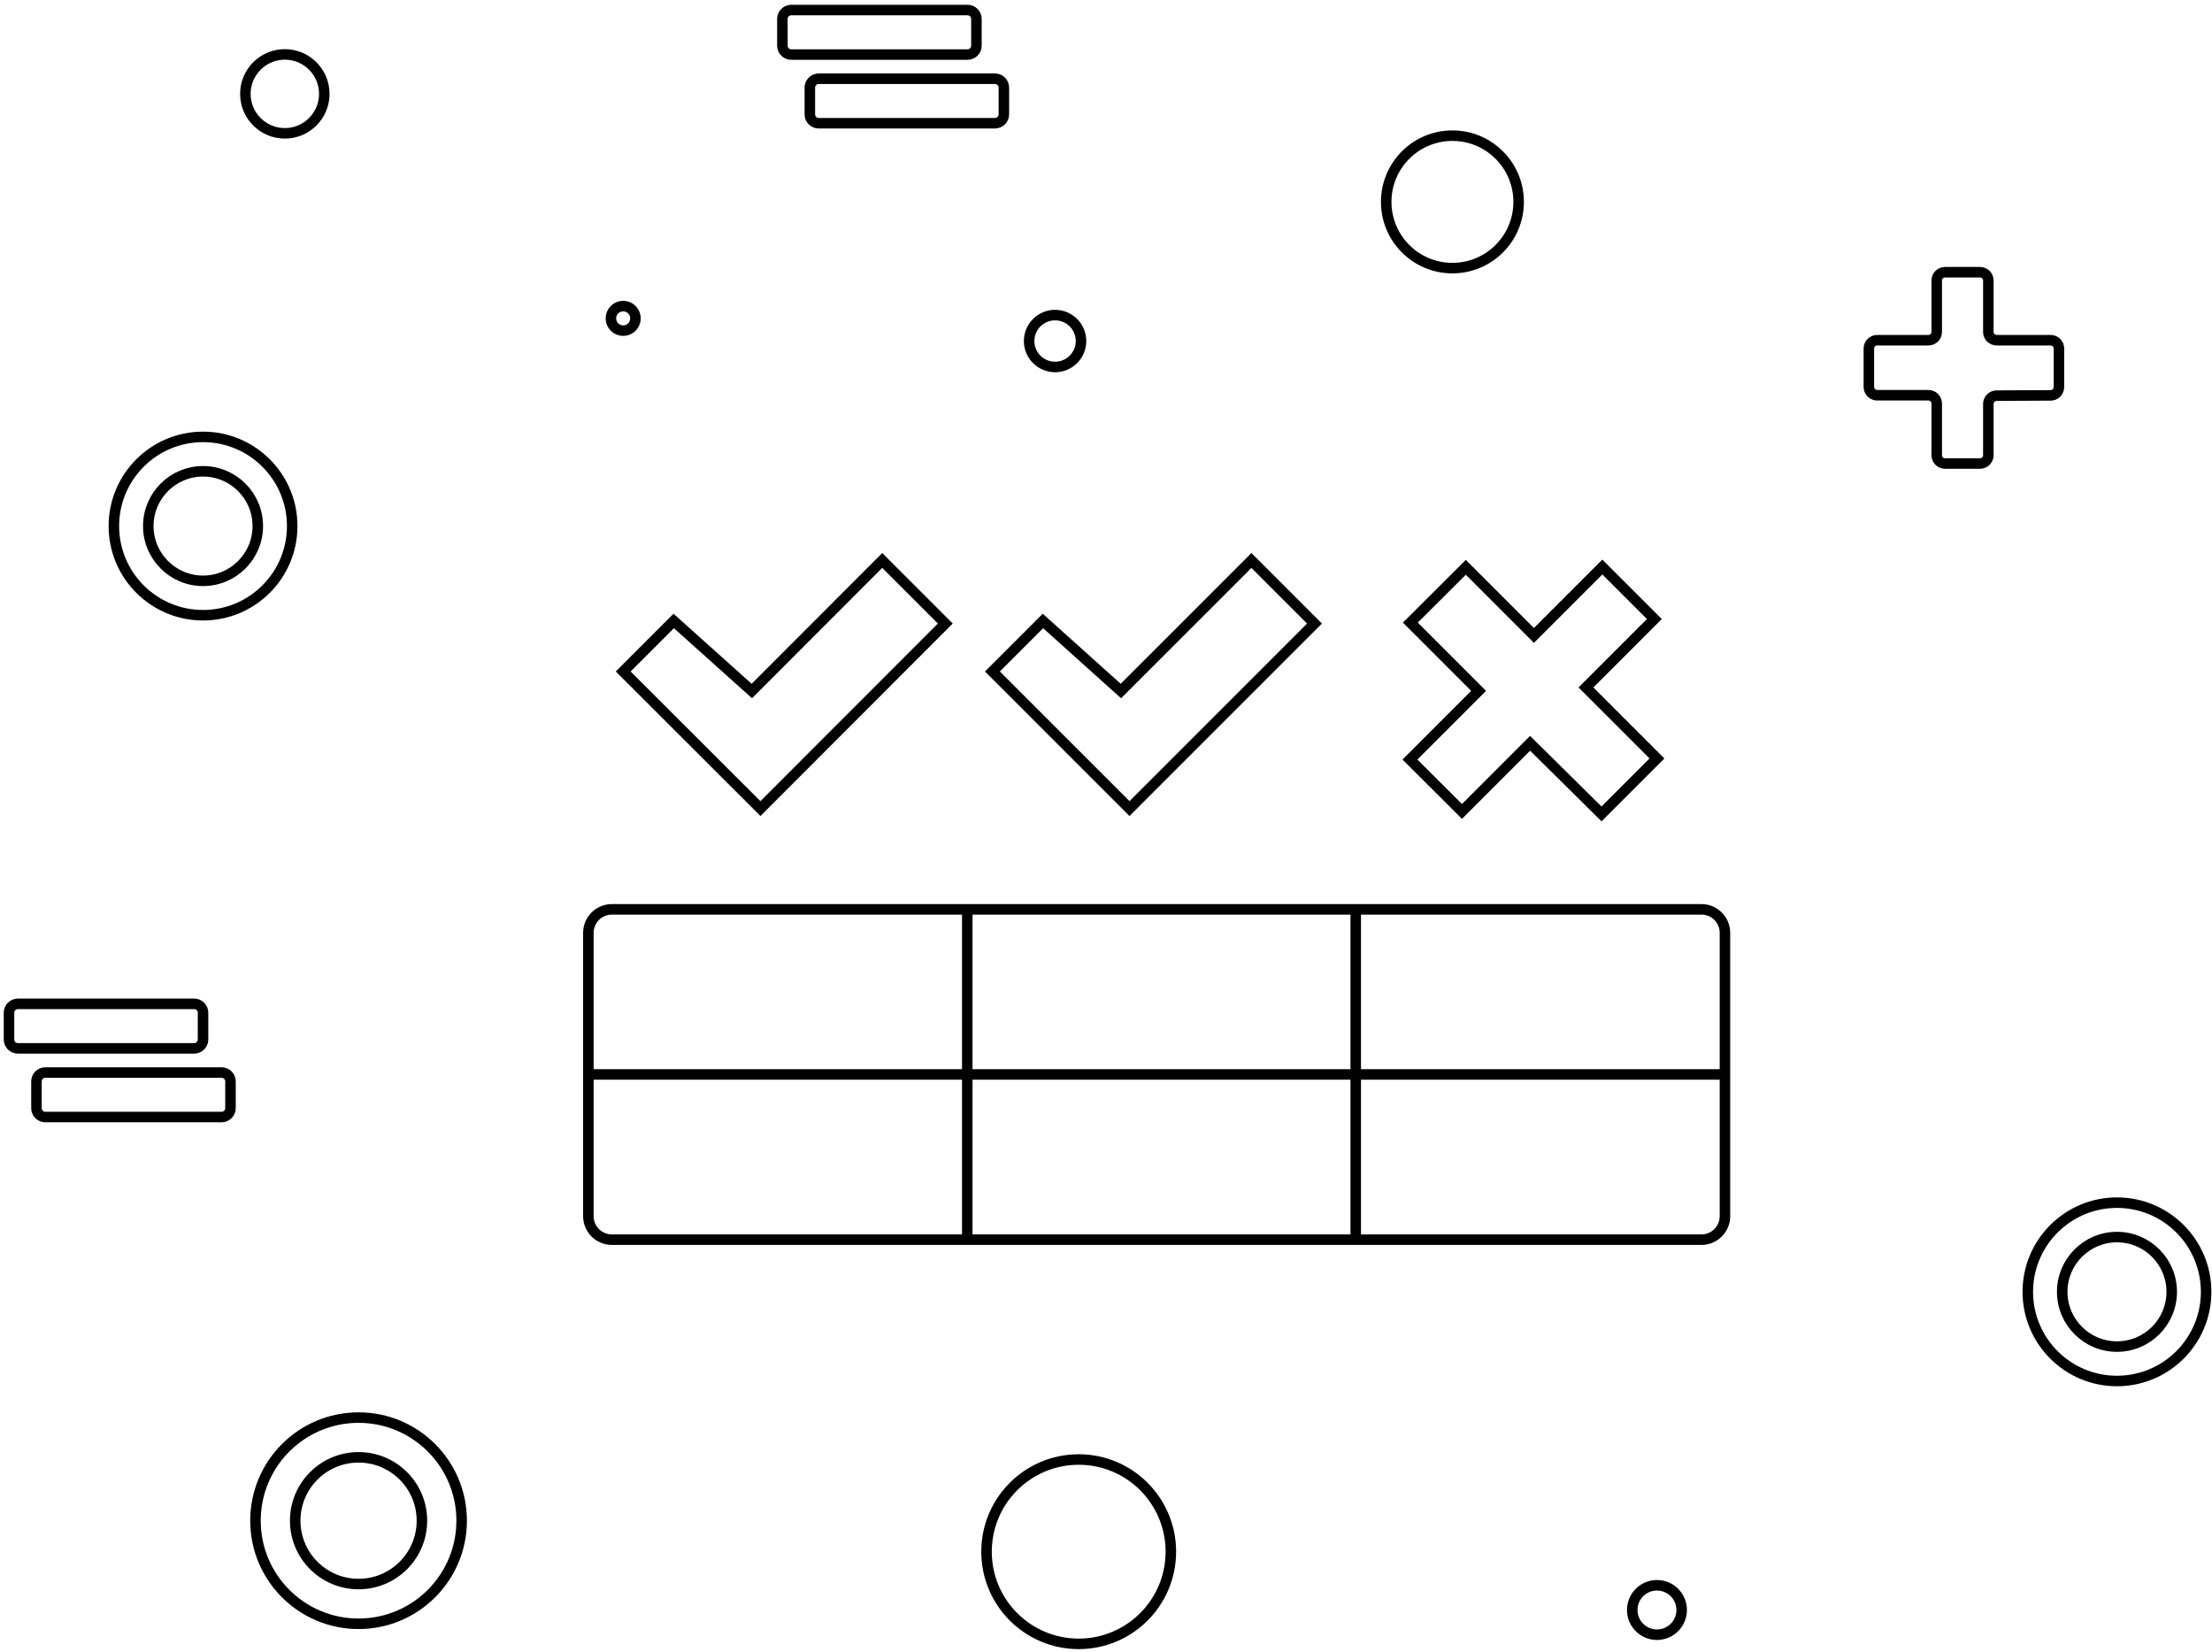 <svg width="162" height="121" viewBox="0 0 162 121" fill="none" xmlns="http://www.w3.org/2000/svg">
<style type="text/css">
	.st0{display:none;}
	.st1{fill:none;stroke:#000000;stroke-miterlimit:10;}
	.circles{fill:none;stroke:#000000;stroke-miterlimit:10;}
	.plus{fill:none;stroke:#000000;stroke-miterlimit:10;}
	.equal{fill:none;stroke:#000000;stroke-miterlimit:10;}
	.mobile{fill:none;stroke:#000000;stroke-miterlimit:10;}

</style>
<path class="plus" d="M136.87 28.335V25.525C136.87 25.185 137.14 24.915 137.48 24.915H141.23C141.57 24.915 141.84 24.645 141.84 24.305V20.545C141.84 20.205 142.11 19.935 142.45 19.935H145.01C145.35 19.935 145.62 20.205 145.62 20.545V24.305C145.62 24.645 145.89 24.915 146.23 24.915H150.18C150.52 24.915 150.79 25.185 150.79 25.525V28.345C150.79 28.685 150.52 28.955 150.18 28.955L146.23 28.975C145.89 28.975 145.62 29.245 145.62 29.585V33.335C145.62 33.675 145.35 33.945 145.01 33.945H142.45C142.11 33.945 141.84 33.675 141.84 33.335V29.555C141.84 29.215 141.57 28.945 141.23 28.945H137.48C137.14 28.945 136.87 28.675 136.87 28.335Z" stroke="#131F35" stroke-width="0.77" stroke-miterlimit="10"/>
<path class="circles" d="M155.04 101.135C158.646 101.135 161.57 98.212 161.57 94.605C161.57 90.999 158.646 88.075 155.04 88.075C151.433 88.075 148.51 90.999 148.51 94.605C148.51 98.212 151.433 101.135 155.04 101.135Z" stroke="#131F35" stroke-width="0.77" stroke-miterlimit="10"/>
<path class="circles" d="M155.04 98.615C157.255 98.615 159.05 96.82 159.05 94.605C159.05 92.391 157.255 90.595 155.04 90.595C152.826 90.595 151.03 92.391 151.03 94.605C151.03 96.82 152.826 98.615 155.04 98.615Z" stroke="#131F35" stroke-width="0.77" stroke-miterlimit="10"/>
<path class="circles" d="M14.87 45.055C18.476 45.055 21.4 42.132 21.4 38.525C21.4 34.919 18.476 31.995 14.87 31.995C11.263 31.995 8.34 34.919 8.34 38.525C8.34 42.132 11.263 45.055 14.87 45.055Z" stroke="#131F35" stroke-width="0.77" stroke-miterlimit="10"/>
<path class="circles" d="M14.87 42.535C17.085 42.535 18.88 40.74 18.88 38.525C18.88 36.31 17.085 34.515 14.87 34.515C12.656 34.515 10.86 36.31 10.86 38.525C10.86 40.74 12.656 42.535 14.87 42.535Z" stroke="#131F35" stroke-width="0.77" stroke-miterlimit="10"/>
<path class="circles" d="M26.26 118.915C30.43 118.915 33.81 115.535 33.81 111.365C33.81 107.195 30.43 103.815 26.26 103.815C22.09 103.815 18.71 107.195 18.71 111.365C18.71 115.535 22.09 118.915 26.26 118.915Z" stroke="#131F35" stroke-width="0.77" stroke-miterlimit="10"/>
<path class="circles" d="M26.26 116.005C28.823 116.005 30.9 113.928 30.9 111.365C30.9 108.802 28.823 106.725 26.26 106.725C23.698 106.725 21.62 108.802 21.62 111.365C21.62 113.928 23.698 116.005 26.26 116.005Z" stroke="#131F35" stroke-width="0.77" stroke-miterlimit="10"/>
<path class="circles" d="M70.86 0.735H57.95C57.591 0.735 57.3 1.026 57.3 1.385V3.345C57.3 3.704 57.591 3.995 57.95 3.995H70.86C71.219 3.995 71.51 3.704 71.51 3.345V1.385C71.51 1.026 71.219 0.735 70.86 0.735Z" stroke="#131F35" stroke-width="0.77" stroke-miterlimit="10"/>
<path class="equal" d="M72.871 5.765H59.961C59.602 5.765 59.31 6.056 59.31 6.415V8.375C59.31 8.734 59.602 9.025 59.961 9.025H72.871C73.23 9.025 73.52 8.734 73.52 8.375V6.415C73.52 6.056 73.23 5.765 72.871 5.765Z" stroke="#131F35" stroke-width="0.77" stroke-miterlimit="10"/>
<path class="equal" d="M14.22 73.515H1.31C0.951 73.515 0.66 73.806 0.66 74.165V76.125C0.66 76.484 0.951 76.775 1.31 76.775H14.22C14.579 76.775 14.87 76.484 14.87 76.125V74.165C14.87 73.806 14.579 73.515 14.22 73.515Z" stroke="#131F35" stroke-width="0.77" stroke-miterlimit="10"/>
<path class="equal" d="M16.23 78.545H3.32C2.961 78.545 2.67 78.836 2.67 79.195V81.155C2.67 81.514 2.961 81.805 3.32 81.805H16.23C16.589 81.805 16.88 81.514 16.88 81.155V79.195C16.88 78.836 16.589 78.545 16.23 78.545Z" stroke="#131F35" stroke-width="0.77" stroke-miterlimit="10"/>
<path class="equal" d="M124.61 66.595H44.81C43.86 66.595 43.09 67.365 43.09 68.315V89.065C43.09 90.015 43.86 90.785 44.81 90.785H124.61C125.56 90.785 126.33 90.015 126.33 89.065V68.315C126.33 67.365 125.56 66.595 124.61 66.595Z" stroke="#131F35" stroke-width="0.77" stroke-miterlimit="10"/>
<path class="mobile" d="M70.84 66.595V90.785" stroke="#131F35" stroke-width="0.77" stroke-miterlimit="10"/>
<path class="mobile" d="M99.29 66.595V90.785" stroke="#131F35" stroke-width="0.77" stroke-miterlimit="10"/>
<path class="mobile" d="M43.09 78.685H126.33" stroke="#131F35" stroke-width="0.77" stroke-miterlimit="10"/>
<path class="mobile" d="M49.341 45.475L45.641 49.175L55.691 59.215L69.231 45.665L64.611 41.045L55.061 50.605L49.341 45.475Z" stroke="#131F35" stroke-width="0.77" stroke-miterlimit="10"/>
<path class="mobile" d="M76.38 45.475L72.68 49.175L82.72 59.215L96.27 45.665L91.65 41.045L82.09 50.605L76.38 45.475Z" stroke="#131F35" stroke-width="0.77" stroke-miterlimit="10"/>
<path class="mobile" d="M103.29 45.595L107.35 41.545L112.34 46.535L117.35 41.525L121.16 45.335L116.15 50.345L121.35 55.545L117.29 59.605L112.06 54.435L107.07 59.425L103.26 55.625L108.29 50.595L103.29 45.595Z" stroke="#131F35" stroke-width="0.77" stroke-miterlimit="10"/>
<path class="circles" d="M121.35 119.715C122.35 119.715 123.16 118.905 123.16 117.905C123.16 116.906 122.35 116.095 121.35 116.095C120.35 116.095 119.54 116.906 119.54 117.905C119.54 118.905 120.35 119.715 121.35 119.715Z" stroke="#131F35" stroke-width="0.77" stroke-miterlimit="10" stroke-linecap="round"/>
<path class="circles" d="M79 120.385C82.728 120.385 85.75 117.363 85.75 113.635C85.75 109.907 82.728 106.885 79 106.885C75.272 106.885 72.25 109.907 72.25 113.635C72.25 117.363 75.272 120.385 79 120.385Z" stroke="#131F35" stroke-width="0.77" stroke-miterlimit="10" stroke-linecap="round"/>
<path class="circles" d="M106.371 19.635C109.049 19.635 111.221 17.464 111.221 14.785C111.221 12.107 109.049 9.935 106.371 9.935C103.692 9.935 101.521 12.107 101.521 14.785C101.521 17.464 103.692 19.635 106.371 19.635Z" stroke="#131F35" stroke-width="0.77" stroke-miterlimit="10" stroke-linecap="round"/>
<path class="circles" d="M77.27 26.875C78.32 26.875 79.17 26.024 79.17 24.975C79.17 23.926 78.32 23.075 77.27 23.075C76.221 23.075 75.37 23.926 75.37 24.975C75.37 26.024 76.221 26.875 77.27 26.875Z" stroke="#131F35" stroke-width="0.77" stroke-miterlimit="10" stroke-linecap="round"/>
<path class="circles" d="M20.86 9.765C22.456 9.765 23.75 8.471 23.75 6.875C23.75 5.279 22.456 3.985 20.86 3.985C19.264 3.985 17.97 5.279 17.97 6.875C17.97 8.471 19.264 9.765 20.86 9.765Z" stroke="#131F35" stroke-width="0.77" stroke-miterlimit="10" stroke-linecap="round"/>
<path class="circles" d="M45.64 24.215C46.137 24.215 46.54 23.812 46.54 23.315C46.54 22.818 46.137 22.415 45.64 22.415C45.143 22.415 44.74 22.818 44.74 23.315C44.74 23.812 45.143 24.215 45.64 24.215Z" stroke="#131F35" stroke-width="0.77" stroke-miterlimit="10" stroke-linecap="round"/>
</svg>
